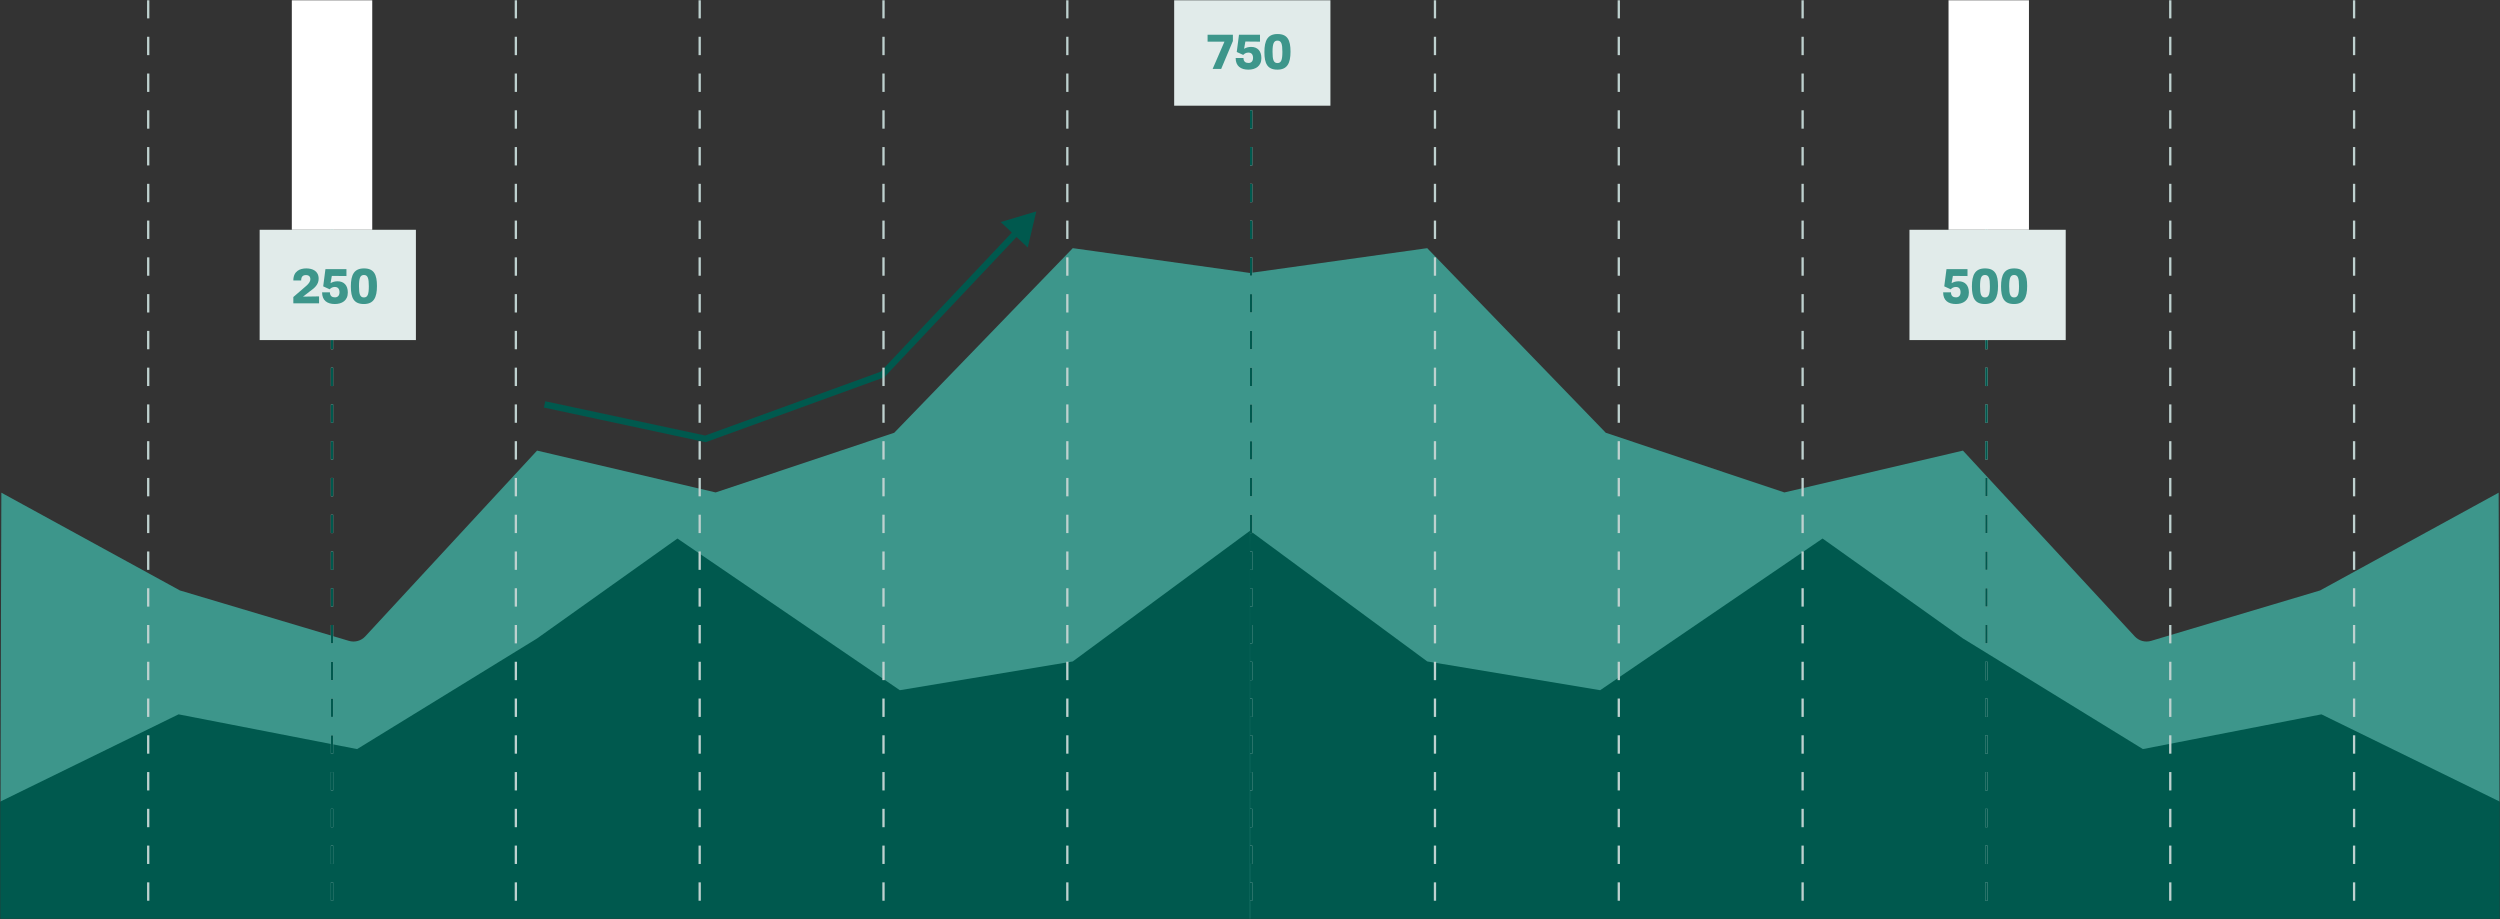 <svg width="1088" height="400" viewBox="0 0 1088 400" fill="none" xmlns="http://www.w3.org/2000/svg">
<rect x="0" y="0" width="1088" height="400" fill="#333333" stroke="none"/>
<mask id="mask0_4001_2159" style="mask-type:alpha" maskUnits="userSpaceOnUse" x="0" y="0" width="1088" height="400">
<rect width="1088" height="400" fill="#D9D9D9"/>
</mask>
<g mask="url(#mask0_4001_2159)">
<path fill-rule="evenodd" clip-rule="evenodd" d="M466.875 108L544 118.801L621.125 108L698.841 188.345L776.558 214.309L854.274 196.1L929.048 276.967C930.85 278.915 933.604 279.666 936.142 278.908L1009.7 256.964L1087.41 214.42L1088 401.384H544H0L0.591 214.42L78.3 256.964L151.858 278.908C154.396 279.666 157.15 278.915 158.952 276.967L233.726 196.1L311.442 214.309L389.159 188.345L466.875 108Z" fill="#3D968B"/>
<path d="M307 191L306.707 192.369L307.1 192.453L307.478 192.316L307 191ZM384 163L384.478 164.316L384.79 164.202L385.018 163.961L384 163ZM451 92L435.513 96.635L447.27 107.73L451 92ZM236.707 177.369L306.707 192.369L307.293 189.631L237.293 174.631L236.707 177.369ZM307.478 192.316L384.478 164.316L383.522 161.684L306.522 189.684L307.478 192.316ZM385.018 163.961L443.371 102.125L441.334 100.203L382.982 162.039L385.018 163.961Z" fill="#00594E"/>
<path fill-rule="evenodd" clip-rule="evenodd" d="M77.706 310.883L0 348.908V401.1H543.929L543.999 243.504C544 242.961 544 242.469 544 242.018C544 242.469 544 242.961 544.001 243.504L544.071 401.1H1088V348.908L1010.29 310.883L932.588 326.001L854.263 277.849L793.182 234.366L696.395 300.375L621.151 287.864L544.022 231C544.022 234.254 544.015 235.942 544.009 237.474C544.005 238.694 544 239.816 544 241.552C544 239.816 543.995 238.694 543.991 237.474C543.985 235.942 543.978 234.254 543.978 231L466.849 287.864L391.605 300.375L294.818 234.366L233.737 277.849L155.412 326.001L77.706 310.883Z" fill="#00594E"/>
<line x1="64.5" y1="-80" x2="64.5" y2="400" stroke="#BED1CF" stroke-dasharray="8 8"/>
<line x1="144.5" y1="-80" x2="144.5" y2="400" stroke="#BED1CF" stroke-dasharray="8 8"/>
<line x1="144.5" y1="-80" x2="144.5" y2="400" stroke="#00594E" stroke-dasharray="8 8"/>
<rect x="127" y="-80" width="35" height="180" fill="white"/>
<line x1="224.5" y1="-80" x2="224.5" y2="400" stroke="#BED1CF" stroke-dasharray="8 8"/>
<line x1="304.5" y1="-80" x2="304.5" y2="400" stroke="#BED1CF" stroke-dasharray="8 8"/>
<line x1="384.5" y1="-80" x2="384.5" y2="400" stroke="#BED1CF" stroke-dasharray="8 8"/>
<line x1="464.5" y1="-80" x2="464.5" y2="400" stroke="#BED1CF" stroke-dasharray="8 8"/>
<line x1="544.5" y1="-80" x2="544.5" y2="400" stroke="#BED1CF" stroke-dasharray="8 8"/>
<line x1="544.5" y1="-80" x2="544.5" y2="400" stroke="#00594E" stroke-dasharray="8 8"/>
<line x1="624.5" y1="-80" x2="624.5" y2="400" stroke="#BED1CF" stroke-dasharray="8 8"/>
<line x1="704.5" y1="-80" x2="704.5" y2="400" stroke="#BED1CF" stroke-dasharray="8 8"/>
<line x1="784.5" y1="-80" x2="784.5" y2="400" stroke="#BED1CF" stroke-dasharray="8 8"/>
<line x1="864.5" y1="-80" x2="864.5" y2="400" stroke="#BED1CF" stroke-dasharray="8 8"/>
<line x1="864.5" y1="-80" x2="864.5" y2="400" stroke="#00594E" stroke-dasharray="8 8"/>
<rect x="848" y="-80" width="35" height="180" fill="white"/>
<line x1="944.5" y1="-80" x2="944.5" y2="400" stroke="#BED1CF" stroke-dasharray="8 8"/>
<line x1="1024.5" y1="-80" x2="1024.5" y2="400" stroke="#BED1CF" stroke-dasharray="8 8"/>
<path d="M511 -2H579V46H511V-2Z" fill="#E1EBEA"/>
<path d="M525.54 15.12H536.556V17.856L531.456 30H527.736L532.884 18.132H525.54V15.12Z" fill="#3D968B"/>
<path d="M544.486 20.412C547.258 20.412 548.95 22.176 548.95 25.296C548.95 28.848 546.346 30.312 543.298 30.312C539.986 30.312 537.754 28.764 537.754 25.236H541.162C541.162 26.844 542.122 27.408 543.334 27.408C544.498 27.408 545.326 26.7 545.326 25.188C545.326 23.736 544.63 22.884 543.298 22.884C542.302 22.884 541.558 23.328 541.054 23.904L538.234 22.62L539.206 15.12H548.35V18.132L541.99 18.072L541.426 21.24C542.29 20.712 543.322 20.412 544.486 20.412Z" fill="#3D968B"/>
<path d="M555.993 14.808C560.313 14.808 561.633 17.448 561.633 22.464C561.633 27.528 560.205 30.312 555.933 30.312C551.577 30.312 550.269 27.684 550.269 22.656C550.269 17.604 551.685 14.808 555.993 14.808ZM555.957 17.676C554.337 17.676 553.809 19.044 553.809 22.572C553.809 26.016 554.265 27.444 555.957 27.444C557.577 27.444 558.093 26.1 558.093 22.548C558.093 19.116 557.637 17.676 555.957 17.676Z" fill="#3D968B"/>
<path d="M831 100H899V148H831V100Z" fill="#E1EBEA"/>
<path d="M852.392 122.412C855.164 122.412 856.856 124.176 856.856 127.296C856.856 130.848 854.252 132.312 851.204 132.312C847.892 132.312 845.66 130.764 845.66 127.236H849.068C849.068 128.844 850.028 129.408 851.24 129.408C852.404 129.408 853.232 128.7 853.232 127.188C853.232 125.736 852.536 124.884 851.204 124.884C850.208 124.884 849.464 125.328 848.96 125.904L846.14 124.62L847.112 117.12H856.256V120.132L849.896 120.072L849.332 123.24C850.196 122.712 851.228 122.412 852.392 122.412Z" fill="#3D968B"/>
<path d="M863.9 116.808C868.22 116.808 869.54 119.448 869.54 124.464C869.54 129.528 868.112 132.312 863.84 132.312C859.484 132.312 858.176 129.684 858.176 124.656C858.176 119.604 859.592 116.808 863.9 116.808ZM863.864 119.676C862.244 119.676 861.716 121.044 861.716 124.572C861.716 128.016 862.172 129.444 863.864 129.444C865.484 129.444 866 128.1 866 124.548C866 121.116 865.544 119.676 863.864 119.676Z" fill="#3D968B"/>
<path d="M876.579 116.808C880.899 116.808 882.219 119.448 882.219 124.464C882.219 129.528 880.791 132.312 876.519 132.312C872.163 132.312 870.855 129.684 870.855 124.656C870.855 119.604 872.271 116.808 876.579 116.808ZM876.543 119.676C874.923 119.676 874.395 121.044 874.395 124.572C874.395 128.016 874.851 129.444 876.543 129.444C878.163 129.444 878.679 128.1 878.679 124.548C878.679 121.116 878.223 119.676 876.543 119.676Z" fill="#3D968B"/>
<path d="M113 100H181V148H113V100Z" fill="#E1EBEA"/>
<path d="M131.86 129.096L138.856 128.988V132H127.66V129.264L133.168 124.512C134.26 123.564 135.064 122.64 135.064 121.476C135.064 120.384 134.416 119.712 133.156 119.712C131.848 119.712 131.068 120.348 131.068 122.064H127.66C127.66 117.984 130.54 116.808 133.3 116.808C135.988 116.808 138.676 117.912 138.676 121.296C138.676 123.852 136.828 125.412 135.004 126.672L131.86 129.096Z" fill="#3D968B"/>
<path d="M146.908 122.412C149.68 122.412 151.372 124.176 151.372 127.296C151.372 130.848 148.768 132.312 145.72 132.312C142.408 132.312 140.176 130.764 140.176 127.236H143.584C143.584 128.844 144.544 129.408 145.756 129.408C146.92 129.408 147.748 128.7 147.748 127.188C147.748 125.736 147.052 124.884 145.72 124.884C144.724 124.884 143.98 125.328 143.476 125.904L140.656 124.62L141.628 117.12H150.772V120.132L144.412 120.072L143.848 123.24C144.712 122.712 145.744 122.412 146.908 122.412Z" fill="#3D968B"/>
<path d="M158.415 116.808C162.735 116.808 164.055 119.448 164.055 124.464C164.055 129.528 162.627 132.312 158.355 132.312C153.999 132.312 152.691 129.684 152.691 124.656C152.691 119.604 154.107 116.808 158.415 116.808ZM158.379 119.676C156.759 119.676 156.231 121.044 156.231 124.572C156.231 128.016 156.687 129.444 158.379 129.444C159.999 129.444 160.515 128.1 160.515 124.548C160.515 121.116 160.059 119.676 158.379 119.676Z" fill="#3D968B"/>
</g>
</svg>

